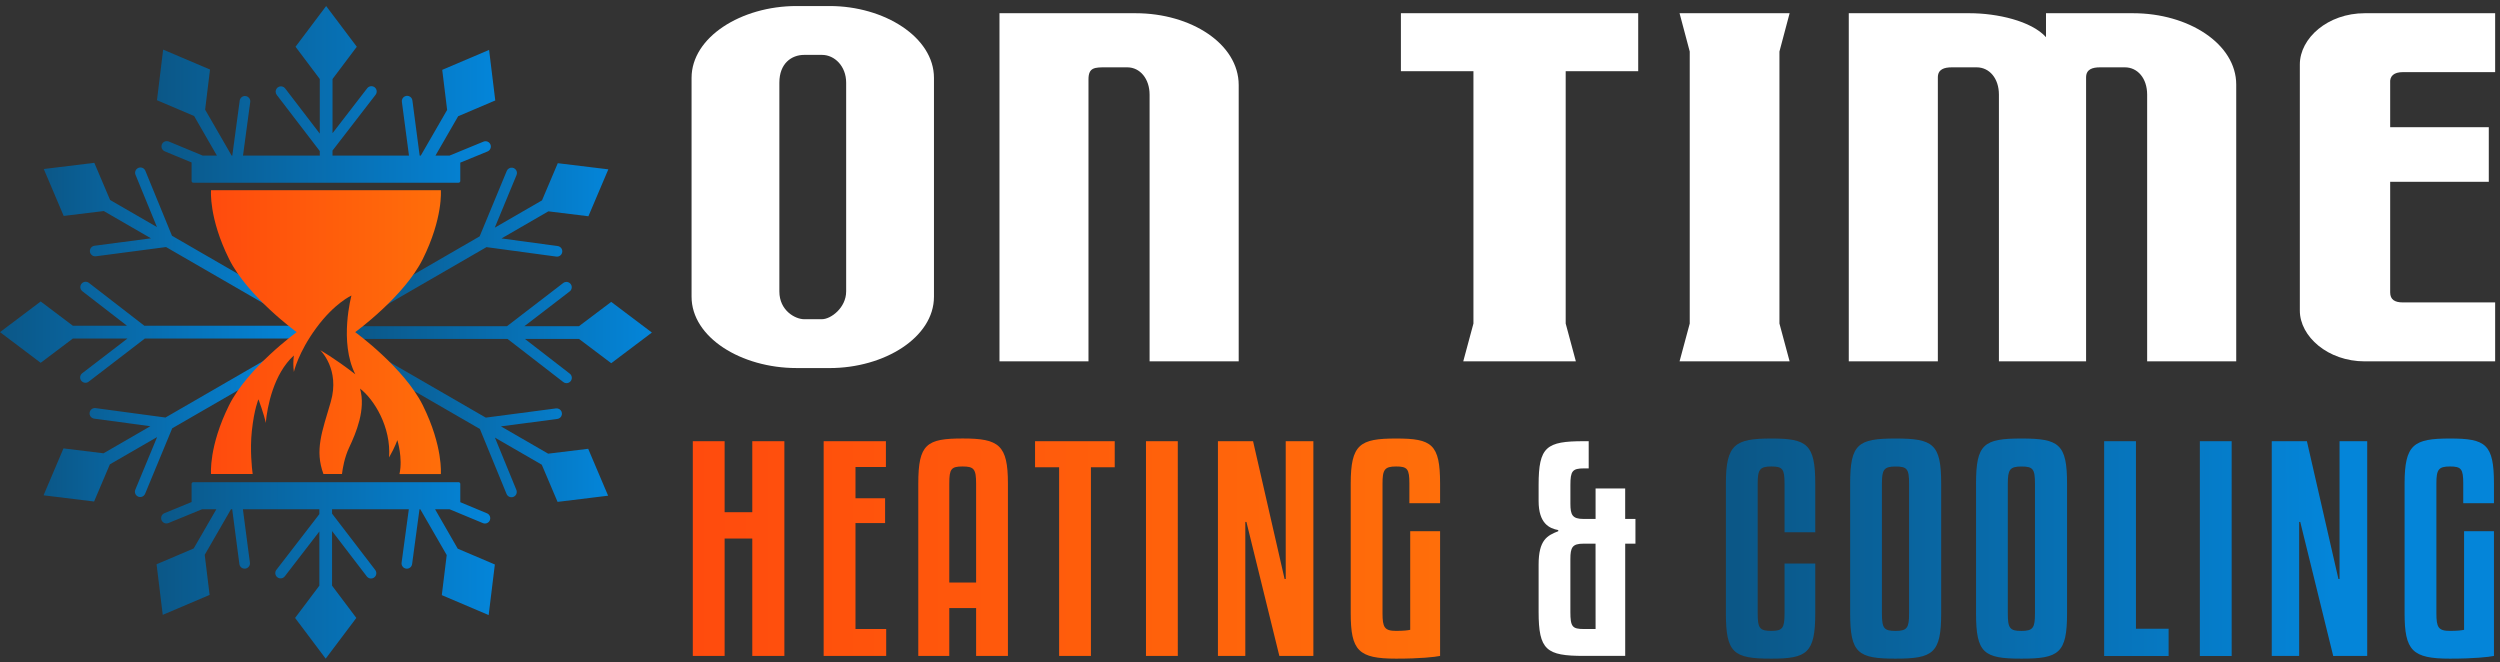 <?xml version="1.0" encoding="UTF-8"?>
<svg xmlns="http://www.w3.org/2000/svg" width="287" height="76" viewBox="0 0 287 76" fill="none">
  <rect x="0" y="0" width="287" height="76" fill="#333333" stroke="none"/>
  <path d="M34.19 35.415L19.743 27.065L16.68 19.593C16.617 19.446 16.498 19.33 16.351 19.27C16.203 19.21 16.037 19.21 15.89 19.271C15.742 19.332 15.624 19.448 15.561 19.595C15.498 19.741 15.495 19.907 15.553 20.056L18.018 26.067L12.638 22.958L10.827 18.692L5.025 19.403L7.312 24.789L11.908 24.225L17.33 27.359L10.849 28.212C10.689 28.233 10.544 28.317 10.445 28.445C10.347 28.573 10.304 28.735 10.325 28.896C10.346 29.056 10.43 29.201 10.558 29.3C10.686 29.398 10.848 29.442 11.008 29.421L19.062 28.361L34.698 37.398H34.784C34.614 36.803 34.375 35.991 34.19 35.415Z" fill="url(#paint0_linear_3375_1686)"></path>
  <path d="M24.902 17.866H23.281L19.376 16.245C19.258 16.197 19.128 16.186 19.005 16.215C18.881 16.244 18.769 16.311 18.685 16.407C18.601 16.502 18.549 16.622 18.537 16.749C18.524 16.875 18.552 17.003 18.615 17.113C18.682 17.23 18.785 17.32 18.909 17.371L21.993 18.651V20.778C21.993 20.804 21.998 20.83 22.008 20.854C22.018 20.878 22.032 20.899 22.051 20.918C22.069 20.936 22.091 20.951 22.115 20.961C22.139 20.971 22.165 20.976 22.191 20.976H52.644C52.697 20.975 52.746 20.954 52.783 20.917C52.82 20.88 52.841 20.83 52.841 20.778V18.671L55.959 17.391C56.034 17.362 56.103 17.318 56.162 17.261C56.22 17.205 56.266 17.138 56.298 17.063C56.33 16.989 56.347 16.909 56.348 16.827C56.348 16.746 56.333 16.666 56.302 16.591C56.271 16.516 56.226 16.448 56.169 16.391C56.111 16.334 56.043 16.288 55.968 16.258C55.893 16.227 55.813 16.212 55.732 16.213C55.651 16.214 55.571 16.231 55.496 16.263L51.596 17.866H49.989L52.596 13.345L56.857 11.533L56.147 5.729L50.767 8.018L51.331 12.619L48.303 17.866H48.177L47.346 11.557C47.338 11.475 47.314 11.395 47.276 11.323C47.237 11.251 47.184 11.187 47.12 11.136C47.055 11.084 46.982 11.046 46.903 11.024C46.824 11.002 46.741 10.996 46.66 11.007C46.578 11.018 46.5 11.045 46.429 11.087C46.358 11.129 46.297 11.184 46.248 11.251C46.2 11.317 46.165 11.392 46.146 11.472C46.127 11.552 46.125 11.635 46.139 11.716L46.952 17.866H38.172V17.285L43.106 10.893C43.158 10.83 43.197 10.757 43.221 10.678C43.244 10.6 43.251 10.518 43.242 10.437C43.233 10.355 43.208 10.277 43.168 10.205C43.128 10.134 43.074 10.071 43.009 10.021C42.945 9.971 42.87 9.935 42.791 9.914C42.712 9.893 42.63 9.889 42.549 9.9C42.468 9.912 42.391 9.94 42.321 9.983C42.251 10.025 42.19 10.081 42.142 10.148L38.174 15.29V9.071L40.96 5.367L37.441 0.693L33.925 5.367L36.711 9.071V15.341L32.734 10.149C32.656 10.048 32.549 9.974 32.428 9.937C32.306 9.901 32.176 9.903 32.056 9.944C31.935 9.985 31.831 10.062 31.757 10.166C31.683 10.269 31.643 10.393 31.643 10.52C31.642 10.654 31.686 10.785 31.768 10.891L36.711 17.342V17.862H27.897L28.728 11.694C28.744 11.536 28.699 11.379 28.601 11.254C28.503 11.13 28.36 11.048 28.203 11.027C28.047 11.006 27.888 11.047 27.76 11.141C27.633 11.235 27.547 11.375 27.521 11.532L26.668 17.862H26.591L23.548 12.586L24.11 7.984L18.73 5.695L18.02 11.505L22.282 13.317L24.902 17.866Z" fill="url(#paint1_linear_3375_1686)"></path>
  <path d="M43.314 33.927C41.765 35.432 40.445 36.742 40.395 36.892C40.369 37.027 40.369 37.166 40.395 37.302L55.848 28.37L63.843 29.453C63.923 29.466 64.006 29.463 64.085 29.444C64.164 29.425 64.239 29.39 64.305 29.342C64.37 29.293 64.425 29.232 64.467 29.162C64.508 29.091 64.535 29.014 64.546 28.933C64.557 28.852 64.552 28.769 64.53 28.691C64.509 28.612 64.472 28.538 64.421 28.474C64.371 28.41 64.308 28.357 64.236 28.317C64.165 28.278 64.086 28.253 64.005 28.245L57.572 27.372L62.952 24.262L67.549 24.826L69.836 19.44L64.033 18.735L62.221 23.002L56.798 26.137L59.301 20.088C59.349 19.97 59.359 19.841 59.33 19.717C59.301 19.593 59.234 19.481 59.139 19.398C59.043 19.314 58.924 19.262 58.798 19.249C58.671 19.237 58.544 19.264 58.434 19.327C58.318 19.394 58.227 19.498 58.176 19.622L55.064 27.134L43.314 33.927Z" fill="url(#paint2_linear_3375_1686)"></path>
  <path d="M14.632 38.861L9.446 42.842C9.381 42.89 9.326 42.951 9.285 43.02C9.244 43.09 9.217 43.167 9.206 43.247C9.195 43.327 9.2 43.409 9.22 43.487C9.241 43.565 9.277 43.638 9.326 43.703C9.375 43.767 9.436 43.82 9.506 43.861C9.576 43.901 9.654 43.927 9.734 43.937C9.814 43.947 9.895 43.941 9.973 43.919C10.051 43.897 10.124 43.86 10.187 43.81L16.631 38.861H34.151L35.003 38.172C35.003 38.172 34.92 37.876 34.795 37.457L34.691 37.398H16.573L10.188 32.461C10.06 32.368 9.901 32.329 9.744 32.352C9.588 32.375 9.447 32.458 9.35 32.583C9.254 32.708 9.21 32.866 9.227 33.023C9.244 33.18 9.322 33.324 9.444 33.425L14.582 37.398H8.369L4.67 34.609L0 38.129L4.67 41.65L8.369 38.861H14.632Z" fill="url(#paint3_linear_3375_1686)"></path>
  <path d="M62.928 52.081L57.505 48.946L63.984 48.094C64.11 48.078 64.228 48.022 64.321 47.934C64.413 47.847 64.477 47.733 64.501 47.608C64.525 47.483 64.51 47.353 64.457 47.237C64.404 47.122 64.316 47.025 64.206 46.962C64.09 46.895 63.956 46.868 63.823 46.885L55.768 47.944L40.873 39.338C40.96 39.764 42.036 41.075 42.126 41.228C42.15 41.266 42.394 41.612 42.75 42.113L55.091 49.246L58.156 56.715C58.22 56.862 58.338 56.978 58.486 57.038C58.634 57.098 58.799 57.098 58.947 57.037C59.094 56.976 59.212 56.86 59.275 56.713C59.338 56.567 59.341 56.401 59.283 56.252L56.818 50.24L62.197 53.35L64.008 57.616L69.811 56.906L67.524 51.52L62.928 52.081Z" fill="url(#paint4_linear_3375_1686)"></path>
  <path d="M49.946 58.463H51.609L55.455 60.061C55.603 60.117 55.767 60.114 55.912 60.051C56.058 59.988 56.173 59.871 56.234 59.725C56.294 59.578 56.296 59.414 56.237 59.267C56.179 59.119 56.066 59 55.922 58.935L52.842 57.652V55.551C52.842 55.499 52.821 55.449 52.784 55.412C52.748 55.375 52.697 55.354 52.645 55.353H22.191C22.139 55.353 22.089 55.374 22.052 55.411C22.015 55.449 21.994 55.499 21.994 55.551V57.632L18.876 58.913C18.802 58.944 18.734 58.989 18.677 59.045C18.62 59.102 18.575 59.169 18.544 59.243C18.513 59.318 18.497 59.397 18.497 59.477C18.497 59.558 18.512 59.638 18.543 59.712C18.573 59.786 18.618 59.854 18.675 59.911C18.731 59.968 18.799 60.013 18.873 60.044C18.947 60.075 19.026 60.091 19.106 60.091C19.187 60.092 19.266 60.076 19.34 60.045L23.186 58.466H24.834L22.235 62.964L17.974 64.777L18.683 70.585L24.063 68.296L23.501 63.694L26.515 58.465H26.657L27.481 64.752C27.491 64.831 27.517 64.908 27.557 64.977C27.597 65.046 27.651 65.107 27.714 65.156C27.842 65.254 28.004 65.298 28.164 65.277C28.244 65.266 28.32 65.24 28.389 65.2C28.459 65.16 28.519 65.107 28.568 65.043C28.617 64.98 28.652 64.907 28.673 64.83C28.694 64.753 28.699 64.672 28.689 64.593L27.885 58.465H36.662V59.023L31.73 65.416C31.631 65.544 31.587 65.706 31.608 65.866C31.629 66.026 31.712 66.172 31.84 66.271C31.968 66.37 32.13 66.414 32.29 66.393C32.45 66.372 32.596 66.289 32.694 66.161L36.662 61.015V67.234L33.876 70.938L37.389 75.613L40.906 70.938L38.12 67.234V60.965L42.097 66.156C42.144 66.223 42.204 66.28 42.274 66.323C42.344 66.366 42.421 66.394 42.502 66.406C42.583 66.418 42.666 66.414 42.745 66.394C42.824 66.373 42.898 66.337 42.963 66.287C43.028 66.238 43.083 66.175 43.123 66.104C43.163 66.033 43.189 65.954 43.198 65.873C43.208 65.791 43.2 65.709 43.177 65.63C43.154 65.552 43.115 65.479 43.063 65.416L38.12 58.964V58.466H46.932L46.1 64.61C46.083 64.768 46.129 64.927 46.227 65.052C46.324 65.177 46.467 65.258 46.624 65.28C46.782 65.301 46.941 65.26 47.068 65.165C47.196 65.071 47.282 64.93 47.307 64.774L48.157 58.466H48.252L51.282 63.719L50.718 68.321L56.098 70.61L56.809 64.802L52.548 62.989L49.946 58.463Z" fill="url(#paint5_linear_3375_1686)"></path>
  <path d="M70.167 34.656L66.468 37.444H60.204L65.391 33.463C65.456 33.415 65.51 33.354 65.551 33.285C65.593 33.215 65.62 33.138 65.631 33.058C65.642 32.978 65.637 32.897 65.617 32.818C65.596 32.74 65.56 32.667 65.511 32.603C65.462 32.539 65.4 32.485 65.33 32.445C65.26 32.404 65.183 32.379 65.103 32.369C65.023 32.359 64.941 32.365 64.864 32.387C64.786 32.408 64.713 32.445 64.65 32.495L58.206 37.444H40.416C40.492 37.892 40.654 38.485 40.767 38.907H58.263L64.648 43.845C64.711 43.897 64.783 43.936 64.862 43.959C64.94 43.983 65.022 43.99 65.103 43.981C65.185 43.972 65.263 43.947 65.335 43.907C65.406 43.867 65.468 43.813 65.518 43.748C65.568 43.683 65.605 43.609 65.625 43.53C65.646 43.451 65.651 43.368 65.639 43.287C65.627 43.206 65.599 43.129 65.557 43.059C65.514 42.989 65.458 42.928 65.392 42.88L60.256 38.908H66.469L70.168 41.697L74.837 38.177L70.167 34.656Z" fill="url(#paint6_linear_3375_1686)"></path>
  <path d="M29.075 43.793C30.293 42.313 31.644 40.888 31.644 40.888L32.81 39.945L18.993 47.933L10.989 46.853C10.909 46.84 10.827 46.843 10.748 46.862C10.669 46.881 10.594 46.916 10.529 46.965C10.463 47.013 10.409 47.074 10.367 47.145C10.326 47.215 10.299 47.292 10.288 47.373C10.277 47.454 10.282 47.536 10.304 47.615C10.325 47.693 10.362 47.767 10.412 47.831C10.462 47.895 10.525 47.948 10.596 47.988C10.667 48.028 10.745 48.052 10.826 48.061L17.259 48.93L11.883 52.039L7.287 51.476L5 56.862L10.802 57.573L12.613 53.306L18.038 50.171L15.534 56.215C15.472 56.364 15.472 56.532 15.533 56.682C15.595 56.831 15.714 56.95 15.863 57.012C16.012 57.074 16.18 57.074 16.329 57.012C16.479 56.95 16.597 56.831 16.659 56.682L19.77 49.169L29.075 43.793Z" fill="url(#paint7_linear_3375_1686)"></path>
  <path d="M40.777 38.129C40.777 38.129 46.401 34.043 48.54 29.732C50.884 25.009 50.609 21.838 50.609 21.838H24.226C24.226 21.838 23.951 25.009 26.296 29.732C28.435 34.043 34.059 38.129 34.059 38.129C34.059 38.129 28.435 42.215 26.296 46.525C23.951 51.249 24.226 54.419 24.226 54.419H29.007C28.924 53.795 28.68 51.636 28.911 49.481C29.185 46.922 29.672 45.84 29.672 45.84C29.672 45.84 30.341 47.638 30.509 48.552C30.676 46.663 31.422 42.899 33.736 40.811C33.654 41.438 33.654 42.073 33.736 42.7C33.736 42.7 34.224 40.476 36.324 37.627C38.425 34.778 40.346 33.928 40.346 33.928C40.346 33.928 38.9 39.246 40.787 42.964C38.336 41.07 36.766 40.202 36.766 40.202C36.766 40.202 39.065 42.395 37.968 46.145C36.957 49.605 36.123 51.666 37.13 54.419H39.26C39.337 53.767 39.545 52.518 40.086 51.371C40.862 49.726 42.019 47.001 41.333 44.608C42.946 45.856 44.909 49.011 44.666 52.516C45.412 51.205 45.61 50.519 45.61 50.519C45.61 50.519 46.265 52.567 45.86 54.42H50.607C50.607 54.42 50.882 51.251 48.538 46.526C46.401 42.215 40.777 38.129 40.777 38.129Z" fill="url(#paint8_linear_3375_1686)"></path>
  <path d="M91.443 42.252C85.089 42.252 79.392 38.733 79.392 34.061V8.939C79.392 4.267 85.089 0.693 91.443 0.693H95.241C101.519 0.693 107.219 4.272 107.219 8.939V34.063C107.219 38.735 101.523 42.254 95.241 42.254L91.443 42.252ZM94.364 36.644C95.387 36.644 97.139 35.325 97.139 33.456V9.489C97.139 7.616 95.826 6.301 94.364 6.301H92.32C90.859 6.301 89.471 7.29 89.471 9.489V33.458C89.471 35.657 91.297 36.646 92.32 36.646L94.364 36.644Z" fill="white"></path>
  <path d="M114.74 1.518H130.37C136.724 1.518 142.202 5.037 142.202 9.764V41.484H131.973V10.864C131.973 9.049 130.878 7.73 129.416 7.73H126.933C125.686 7.73 124.958 7.73 124.958 9.104V41.484H114.74V1.518Z" fill="white"></path>
  <path d="M169.151 37.141V8.17H160.824V1.518H188.066V8.17H179.741V37.141L180.909 41.484H167.981L169.151 37.141Z" fill="white"></path>
  <path d="M193.982 37.141V5.916L192.813 1.518H205.448L204.28 5.916V37.141L205.448 41.484H192.813L193.982 37.141Z" fill="white"></path>
  <path d="M212.239 1.518H226.116C229.257 1.518 233.202 2.398 234.881 4.267V1.518H244.887C251.241 1.518 256.719 5.037 256.719 9.709V41.484H246.493V10.864C246.493 8.991 245.399 7.73 243.937 7.73H241.089C240.212 7.73 239.482 7.95 239.482 8.885V41.484H229.476V10.864C229.476 8.991 228.381 7.73 226.919 7.73H224.072C223.195 7.73 222.465 7.95 222.465 8.885V41.484H212.239V1.518Z" fill="white"></path>
  <path d="M271.471 41.484C267.234 41.484 264.021 38.626 264.021 35.657V7.4C264.021 4.376 267.234 1.518 271.471 1.518H286.443V8.281H275.853C274.83 8.281 274.32 8.72 274.392 9.545V14.602H285.713V20.869H274.392V33.563C274.392 34.389 274.904 34.718 275.853 34.718H286.443V41.482L271.471 41.484Z" fill="white"></path>
  <path d="M90.047 75.301H86.362V61.82H83.186V75.301H79.534V50.65H83.186V58.797H86.362V50.65H90.047V75.301ZM101.735 75.301H94.556V50.65H101.703V53.614H98.21V57.202H101.608V60.045H98.21V72.211H101.735V75.301ZM112.058 75.301V69.809H108.977V75.301H105.419V55.518C105.419 50.961 106.373 50.338 110.533 50.338C114.694 50.338 115.71 51.086 115.71 55.518V75.301H112.058ZM108.977 55.518V66.875H112.058V55.518C112.058 53.832 111.803 53.551 110.499 53.551C109.195 53.551 108.977 53.832 108.977 55.518ZM127.971 53.645H125.239V75.301H121.587V53.645H118.823V50.65H127.97L127.971 53.645ZM135.212 75.301H131.558V50.65H135.21L135.212 75.301ZM146.869 75.301L143.089 59.917H142.962V75.301H139.818V50.65H143.852L147.472 66.466H147.6V50.65H150.775V75.301H146.869ZM161.797 57.764V55.518C161.797 53.832 161.574 53.551 160.272 53.551C158.938 53.551 158.713 53.926 158.713 55.518V70.398C158.713 72.02 158.935 72.426 160.272 72.426C161.129 72.426 161.638 72.363 161.892 72.301V60.982H165.322V75.301C164.718 75.425 163.067 75.613 160.272 75.613C155.953 75.613 155.063 74.707 155.063 70.402V55.522C155.063 50.997 156.111 50.342 160.272 50.342C164.369 50.342 165.322 50.966 165.322 55.522V57.768L161.797 57.764Z" fill="url(#paint9_linear_3375_1686)"></path>
  <path d="M204.865 61.103V55.518C204.865 53.832 204.643 53.551 203.341 53.551C202.007 53.551 201.782 53.926 201.782 55.518V70.397C201.782 72.113 202.004 72.426 203.341 72.426C204.643 72.426 204.865 72.113 204.865 70.397V64.691H208.391V70.402C208.391 74.988 207.438 75.613 203.341 75.613C199.022 75.613 198.132 74.988 198.132 70.402V55.522C198.132 50.996 199.18 50.342 203.341 50.342C207.438 50.342 208.391 50.966 208.391 55.522V61.108L204.865 61.103ZM222.847 70.402C222.847 74.988 221.926 75.613 217.606 75.613C213.286 75.613 212.398 74.988 212.398 70.402V55.522C212.398 50.965 213.286 50.342 217.606 50.342C221.926 50.342 222.847 50.966 222.847 55.522V70.402ZM219.162 55.522C219.162 53.836 218.94 53.555 217.603 53.555C216.266 53.555 216.044 53.93 216.044 55.522V70.402C216.044 72.118 216.266 72.43 217.603 72.43C218.969 72.43 219.162 72.055 219.162 70.402V55.522ZM237.298 70.402C237.298 74.988 236.377 75.613 232.058 75.613C227.738 75.613 226.848 74.988 226.848 70.402V55.522C226.848 50.965 227.738 50.342 232.058 50.342C236.377 50.342 237.298 50.966 237.298 55.522V70.402ZM233.614 55.522C233.614 53.836 233.391 53.555 232.055 53.555C230.718 53.555 230.496 53.93 230.496 55.522V70.402C230.496 72.118 230.718 72.43 232.055 72.43C233.42 72.43 233.614 72.055 233.614 70.402V55.522ZM248.955 75.305H241.555V50.65H245.207V72.18H248.955V75.305ZM256.196 75.305H252.542V50.65H256.194L256.196 75.305ZM267.853 75.305L264.069 59.917H263.942V75.301H260.798V50.65H264.832L268.452 66.466H268.58V50.65H271.755V75.301L267.853 75.305ZM282.781 57.768V55.518C282.781 53.832 282.558 53.551 281.256 53.551C279.922 53.551 279.697 53.926 279.697 55.518V70.397C279.697 72.02 279.919 72.426 281.256 72.426C282.114 72.426 282.622 72.363 282.876 72.301V60.982H286.306V75.301C285.703 75.425 284.051 75.613 281.256 75.613C276.937 75.613 276.047 74.707 276.047 70.402V55.522C276.047 50.996 277.096 50.342 281.256 50.342C285.353 50.342 286.306 50.966 286.306 55.522V57.768H282.781Z" fill="url(#paint10_linear_3375_1686)"></path>
  <path d="M186.57 59.574V56.078H183.173V59.574H181.775C180.505 59.574 180.282 59.105 180.282 57.827V55.675C180.282 54.083 180.505 53.771 181.841 53.771H182.382V50.649H181.841C177.523 50.649 176.633 51.273 176.633 55.673V57.513C176.633 60.103 177.872 60.665 178.888 60.852V60.982C177.617 61.48 176.633 61.979 176.633 64.819V70.242C176.633 74.642 177.523 75.297 181.841 75.297H186.573V62.413H187.749V59.574H186.57ZM183.173 72.211H181.838C180.505 72.211 180.279 71.961 180.279 70.246V64.192C180.279 62.85 180.501 62.413 181.772 62.413H183.169L183.173 72.211Z" fill="white"></path>
  <defs>
    <linearGradient id="paint0_linear_3375_1686" x1="5.025" y1="28.044" x2="34.784" y2="28.044" gradientUnits="userSpaceOnUse">
      <stop stop-color="#0B5787"></stop>
      <stop offset="1" stop-color="#0485D9"></stop>
    </linearGradient>
    <linearGradient id="paint1_linear_3375_1686" x1="18.02" y1="10.835" x2="56.858" y2="10.835" gradientUnits="userSpaceOnUse">
      <stop stop-color="#0B5787"></stop>
      <stop offset="1" stop-color="#0485D9"></stop>
    </linearGradient>
    <linearGradient id="paint2_linear_3375_1686" x1="40.373" y1="28.019" x2="69.835" y2="28.019" gradientUnits="userSpaceOnUse">
      <stop stop-color="#0B5787"></stop>
      <stop offset="1" stop-color="#0485D9"></stop>
    </linearGradient>
    <linearGradient id="paint3_linear_3375_1686" x1="0" y1="38.135" x2="35.003" y2="38.135" gradientUnits="userSpaceOnUse">
      <stop stop-color="#0B5787"></stop>
      <stop offset="1" stop-color="#0485D9"></stop>
    </linearGradient>
    <linearGradient id="paint4_linear_3375_1686" x1="40.873" y1="48.474" x2="69.811" y2="48.474" gradientUnits="userSpaceOnUse">
      <stop stop-color="#0B5787"></stop>
      <stop offset="1" stop-color="#0485D9"></stop>
    </linearGradient>
    <linearGradient id="paint5_linear_3375_1686" x1="17.978" y1="65.483" x2="56.816" y2="65.483" gradientUnits="userSpaceOnUse">
      <stop stop-color="#0B5787"></stop>
      <stop offset="1" stop-color="#0485D9"></stop>
    </linearGradient>
    <linearGradient id="paint6_linear_3375_1686" x1="40.416" y1="38.172" x2="74.836" y2="38.172" gradientUnits="userSpaceOnUse">
      <stop stop-color="#0B5787"></stop>
      <stop offset="1" stop-color="#0485D9"></stop>
    </linearGradient>
    <linearGradient id="paint7_linear_3375_1686" x1="5.002" y1="48.759" x2="32.809" y2="48.759" gradientUnits="userSpaceOnUse">
      <stop stop-color="#0B5787"></stop>
      <stop offset="1" stop-color="#0485D9"></stop>
    </linearGradient>
    <linearGradient id="paint8_linear_3375_1686" x1="24.216" y1="38.129" x2="50.62" y2="38.129" gradientUnits="userSpaceOnUse">
      <stop stop-color="#FF4B0D"></stop>
      <stop offset="1" stop-color="#FF6E0A"></stop>
    </linearGradient>
    <linearGradient id="paint9_linear_3375_1686" x1="79.534" y1="62.975" x2="165.322" y2="62.975" gradientUnits="userSpaceOnUse">
      <stop stop-color="#FF4B0D"></stop>
      <stop offset="1" stop-color="#FF6E0A"></stop>
    </linearGradient>
    <linearGradient id="paint10_linear_3375_1686" x1="199.485" y1="62.975" x2="267.679" y2="62.975" gradientUnits="userSpaceOnUse">
      <stop stop-color="#0B5787"></stop>
      <stop offset="1" stop-color="#0485D9"></stop>
    </linearGradient>
  </defs>
</svg>
